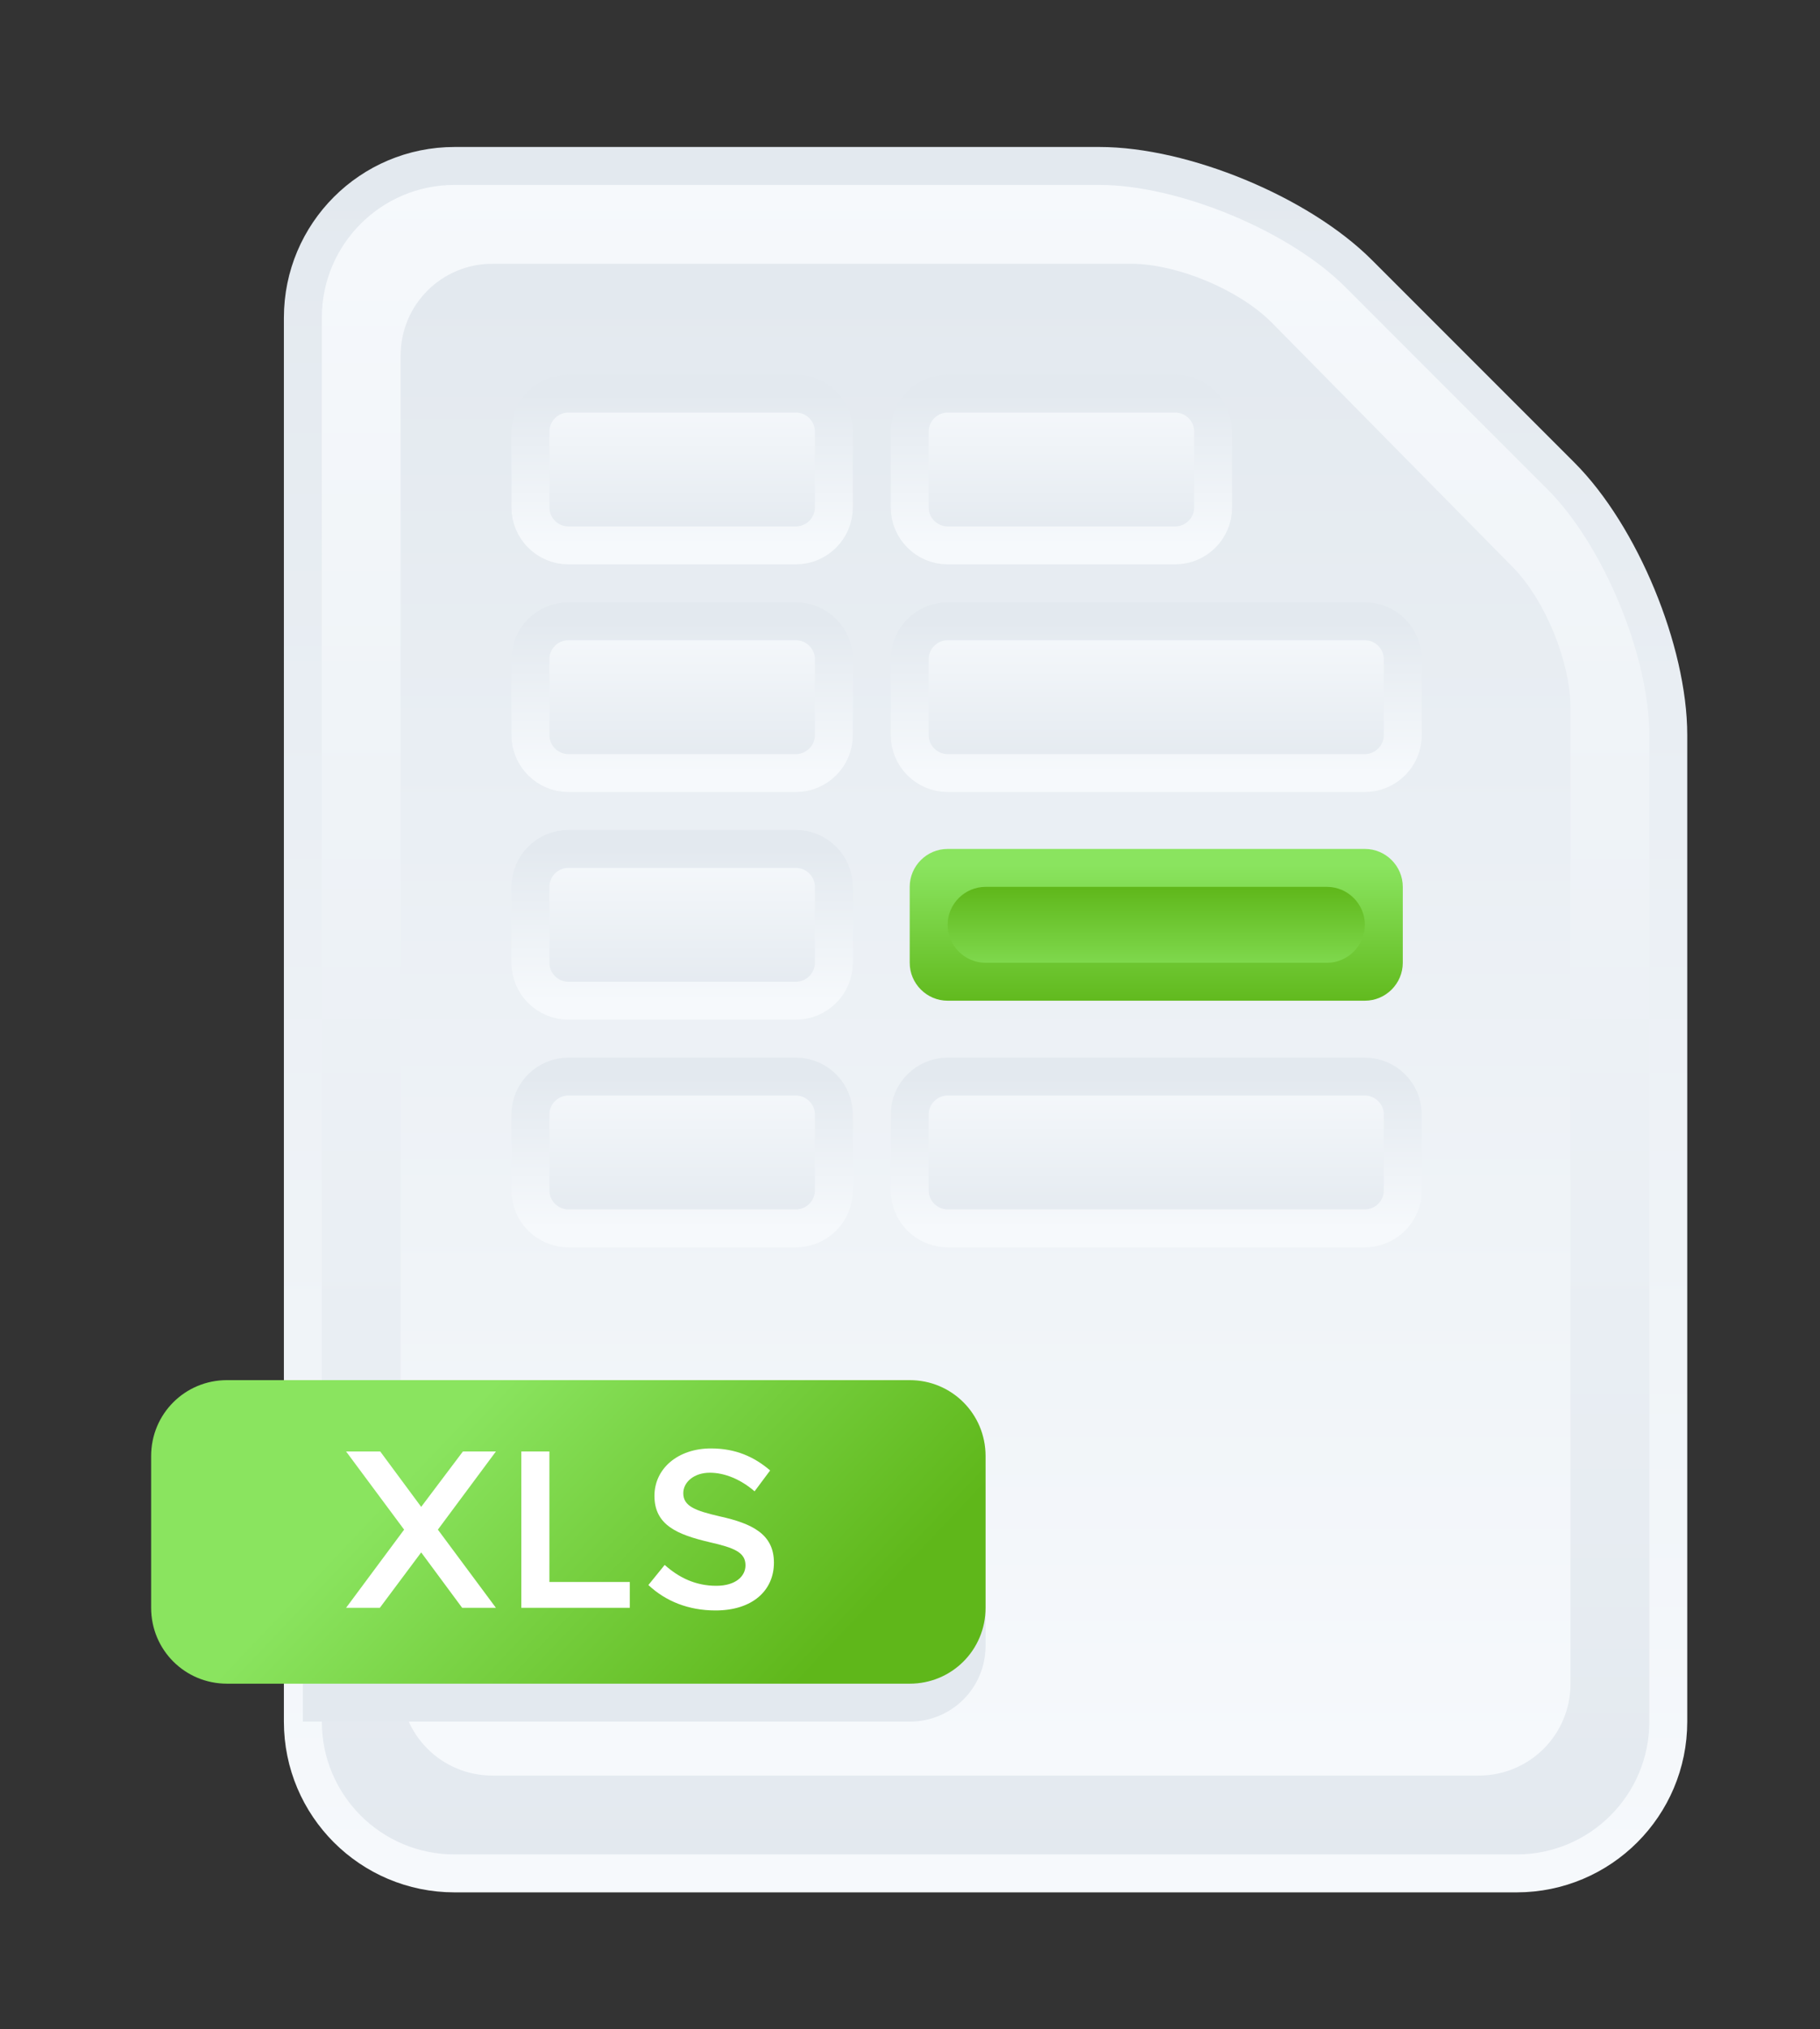 <?xml version="1.0" encoding="UTF-8" standalone="no"?>
<!-- Created with Inkscape (http://www.inkscape.org/) -->

<svg
   xmlns:dc="http://purl.org/dc/elements/1.1/"
   xmlns:cc="http://creativecommons.org/ns#"
   xmlns:rdf="http://www.w3.org/1999/02/22-rdf-syntax-ns#"
   xmlns:svg="http://www.w3.org/2000/svg"
   xmlns="http://www.w3.org/2000/svg"
   xmlns:sodipodi="http://sodipodi.sourceforge.net/DTD/sodipodi-0.dtd"
   xmlns:inkscape="http://www.inkscape.org/namespaces/inkscape"
   width="12.716mm"
   height="14.171mm"
   viewBox="0 0 12.716 14.171"
   version="1.1"
   id="svg1758"
   inkscape:version="0.92.5 (2060ec1f9f, 2020-04-08)"
   sodipodi:docname="xls_filetype.svg">
  <rect x="0" y="0" width="12.716" height="14.171" fill="#333333" stroke="none"/>
  <defs
     id="defs1752">
    <linearGradient
       id="grd1"
       gradientUnits="userSpaceOnUse"
       x1="102"
       y1="63"
       x2="102"
       y2="108">
      <stop
         offset="0"
         stop-color="#f6f9fc"
         id="stop5" />
      <stop
         offset="1"
         stop-color="#e3e9ef"
         id="stop7" />
    </linearGradient>
    <linearGradient
       id="grd2"
       gradientUnits="userSpaceOnUse"
       x1="102"
       y1="63"
       x2="102"
       y2="108">
      <stop
         offset="0"
         stop-color="#e3e9ef"
         id="stop10" />
      <stop
         offset="1"
         stop-color="#f6f9fc"
         id="stop12" />
    </linearGradient>
    <linearGradient
       id="grd3"
       gradientUnits="userSpaceOnUse"
       x1="102"
       y1="66"
       x2="102"
       y2="105">
      <stop
         offset="0"
         stop-color="#e3e9ef"
         id="stop15" />
      <stop
         offset="1"
         stop-color="#f6f9fc"
         id="stop17" />
    </linearGradient>
    <linearGradient
       id="grd5"
       gradientUnits="userSpaceOnUse"
       x1="84.525"
       y1="92.754"
       x2="95.091"
       y2="104.849">
      <stop
         offset="0"
         stop-color="#32c5ff"
         id="stop25" />
      <stop
         offset="1"
         stop-color="#0091ff"
         id="stop27" />
    </linearGradient>
    <linearGradient
       id="grd6"
       gradientUnits="userSpaceOnUse"
       x1="102"
       y1="77"
       x2="102"
       y2="79">
      <stop
         offset="0"
         stop-color="#f6f9fc"
         id="stop30" />
      <stop
         offset="1"
         stop-color="#e3e9ef"
         id="stop32" />
    </linearGradient>
    <linearGradient
       id="grd7"
       gradientUnits="userSpaceOnUse"
       x1="102"
       y1="77"
       x2="102"
       y2="79">
      <stop
         offset="0"
         stop-color="#e3e9ef"
         id="stop35" />
      <stop
         offset="1"
         stop-color="#f6f9fc"
         id="stop37" />
    </linearGradient>
    <linearGradient
       id="grd8"
       gradientUnits="userSpaceOnUse"
       x1="99.5"
       y1="73"
       x2="99.5"
       y2="75">
      <stop
         offset="0"
         stop-color="#f6f9fc"
         id="stop40" />
      <stop
         offset="1"
         stop-color="#e3e9ef"
         id="stop42" />
    </linearGradient>
    <linearGradient
       id="grd9"
       gradientUnits="userSpaceOnUse"
       x1="99.5"
       y1="73"
       x2="99.5"
       y2="75">
      <stop
         offset="0"
         stop-color="#e3e9ef"
         id="stop45" />
      <stop
         offset="1"
         stop-color="#f6f9fc"
         id="stop47" />
    </linearGradient>
    <linearGradient
       id="grd10"
       gradientUnits="userSpaceOnUse"
       x1="97"
       y1="69"
       x2="97"
       y2="71">
      <stop
         offset="0"
         stop-color="#f6f9fc"
         id="stop50" />
      <stop
         offset="1"
         stop-color="#e3e9ef"
         id="stop52" />
    </linearGradient>
    <linearGradient
       id="grd11"
       gradientUnits="userSpaceOnUse"
       x1="97"
       y1="69"
       x2="97"
       y2="71">
      <stop
         offset="0"
         stop-color="#e3e9ef"
         id="stop55" />
      <stop
         offset="1"
         stop-color="#f6f9fc"
         id="stop57" />
    </linearGradient>
    <linearGradient
       id="grd12"
       gradientUnits="userSpaceOnUse"
       x1="93.169"
       y1="77"
       x2="93.169"
       y2="79">
      <stop
         offset="0"
         stop-color="#32c5ff"
         id="stop60" />
      <stop
         offset="1"
         stop-color="#0091ff"
         id="stop62" />
    </linearGradient>
    <linearGradient
       id="grd13"
       gradientUnits="userSpaceOnUse"
       x1="102.676"
       y1="73"
       x2="102.676"
       y2="75">
      <stop
         offset="0"
         stop-color="#32c5ff"
         id="stop65" />
      <stop
         offset="1"
         stop-color="#0091ff"
         id="stop67" />
    </linearGradient>
    <linearGradient
       id="grd14"
       gradientUnits="userSpaceOnUse"
       x1="97.13"
       y1="69"
       x2="97.13"
       y2="71">
      <stop
         offset="0"
         stop-color="#32c5ff"
         id="stop70" />
      <stop
         offset="1"
         stop-color="#0091ff"
         id="stop72" />
    </linearGradient>
    <linearGradient
       id="grd15"
       gradientUnits="userSpaceOnUse"
       x1="102"
       y1="81"
       x2="102"
       y2="83">
      <stop
         offset="0"
         stop-color="#f6f9fc"
         id="stop75" />
      <stop
         offset="1"
         stop-color="#e3e9ef"
         id="stop77" />
    </linearGradient>
    <linearGradient
       id="grd16"
       gradientUnits="userSpaceOnUse"
       x1="102"
       y1="81"
       x2="102"
       y2="83">
      <stop
         offset="0"
         stop-color="#e3e9ef"
         id="stop80" />
      <stop
         offset="1"
         stop-color="#f6f9fc"
         id="stop82" />
    </linearGradient>
    <linearGradient
       id="grd17"
       gradientUnits="userSpaceOnUse"
       x1="102"
       y1="85"
       x2="102"
       y2="87">
      <stop
         offset="0"
         stop-color="#f6f9fc"
         id="stop85" />
      <stop
         offset="1"
         stop-color="#e3e9ef"
         id="stop87" />
    </linearGradient>
    <linearGradient
       id="grd18"
       gradientUnits="userSpaceOnUse"
       x1="102"
       y1="85"
       x2="102"
       y2="87">
      <stop
         offset="0"
         stop-color="#e3e9ef"
         id="stop90" />
      <stop
         offset="1"
         stop-color="#f6f9fc"
         id="stop92" />
    </linearGradient>
    <linearGradient
       id="grd19"
       gradientUnits="userSpaceOnUse"
       x1="101.092"
       y1="81"
       x2="101.092"
       y2="83">
      <stop
         offset="0"
         stop-color="#32c5ff"
         id="stop95" />
      <stop
         offset="1"
         stop-color="#0091ff"
         id="stop97" />
    </linearGradient>
    <linearGradient
       id="grd20"
       gradientUnits="userSpaceOnUse"
       x1="105.845"
       y1="85"
       x2="105.845"
       y2="87">
      <stop
         offset="0"
         stop-color="#32c5ff"
         id="stop100" />
      <stop
         offset="1"
         stop-color="#0091ff"
         id="stop102" />
    </linearGradient>
    <linearGradient
       id="grd21"
       gradientUnits="userSpaceOnUse"
       x1="102"
       y1="89"
       x2="102"
       y2="91">
      <stop
         offset="0"
         stop-color="#f6f9fc"
         id="stop105" />
      <stop
         offset="1"
         stop-color="#e3e9ef"
         id="stop107" />
    </linearGradient>
    <linearGradient
       id="grd22"
       gradientUnits="userSpaceOnUse"
       x1="102"
       y1="89"
       x2="102"
       y2="91">
      <stop
         offset="0"
         stop-color="#e3e9ef"
         id="stop110" />
      <stop
         offset="1"
         stop-color="#f6f9fc"
         id="stop112" />
    </linearGradient>
    <linearGradient
       id="grd23"
       gradientUnits="userSpaceOnUse"
       x1="100.299"
       y1="89"
       x2="100.299"
       y2="91">
      <stop
         offset="0"
         stop-color="#32c5ff"
         id="stop115" />
      <stop
         offset="1"
         stop-color="#0091ff"
         id="stop117" />
    </linearGradient>
    <linearGradient
       id="grd192"
       gradientUnits="userSpaceOnUse"
       x1="158"
       y1="63"
       x2="158"
       y2="108">
      <stop
         offset="0"
         stop-color="#f6f9fc"
         id="stop960" />
      <stop
         offset="1"
         stop-color="#e3e9ef"
         id="stop962" />
    </linearGradient>
    <linearGradient
       id="grd193"
       gradientUnits="userSpaceOnUse"
       x1="158"
       y1="63"
       x2="158"
       y2="108">
      <stop
         offset="0"
         stop-color="#e3e9ef"
         id="stop965" />
      <stop
         offset="1"
         stop-color="#f6f9fc"
         id="stop967" />
    </linearGradient>
    <linearGradient
       id="grd194"
       gradientUnits="userSpaceOnUse"
       x1="158"
       y1="66"
       x2="158"
       y2="105">
      <stop
         offset="0"
         stop-color="#e3e9ef"
         id="stop970" />
      <stop
         offset="1"
         stop-color="#f6f9fc"
         id="stop972" />
    </linearGradient>
    <linearGradient
       id="grd196"
       gradientUnits="userSpaceOnUse"
       x1="152.525"
       y1="103.616"
       x2="144.321"
       y2="95.839">
      <stop
         offset="0"
         stop-color="#5fb71a"
         id="stop980" />
      <stop
         offset="1"
         stop-color="#8ae45f"
         id="stop982" />
    </linearGradient>
    <linearGradient
       id="grd197"
       gradientUnits="userSpaceOnUse"
       x1="162.5"
       y1="85.234"
       x2="162.5"
       y2="81.427">
      <stop
         offset="0"
         stop-color="#5fb71a"
         id="stop985" />
      <stop
         offset="1"
         stop-color="#8ae45f"
         id="stop987" />
    </linearGradient>
    <linearGradient
       id="grd198"
       gradientUnits="userSpaceOnUse"
       x1="162.25"
       y1="84.716"
       x2="162.25"
       y2="82">
      <stop
         offset="0"
         stop-color="#8ae45f"
         id="stop990" />
      <stop
         offset="1"
         stop-color="#5fb71a"
         id="stop992" />
    </linearGradient>
    <linearGradient
       id="grd199"
       gradientUnits="userSpaceOnUse"
       x1="150"
       y1="69"
       x2="150"
       y2="73">
      <stop
         offset="0"
         stop-color="#f6f9fc"
         id="stop995" />
      <stop
         offset="1"
         stop-color="#e3e9ef"
         id="stop997" />
    </linearGradient>
    <linearGradient
       id="grd200"
       gradientUnits="userSpaceOnUse"
       x1="150"
       y1="69"
       x2="150"
       y2="73">
      <stop
         offset="0"
         stop-color="#e3e9ef"
         id="stop1000" />
      <stop
         offset="1"
         stop-color="#f6f9fc"
         id="stop1002" />
    </linearGradient>
    <linearGradient
       id="grd201"
       gradientUnits="userSpaceOnUse"
       x1="160"
       y1="69"
       x2="160"
       y2="73">
      <stop
         offset="0"
         stop-color="#f6f9fc"
         id="stop1005" />
      <stop
         offset="1"
         stop-color="#e3e9ef"
         id="stop1007" />
    </linearGradient>
    <linearGradient
       id="grd202"
       gradientUnits="userSpaceOnUse"
       x1="160"
       y1="69"
       x2="160"
       y2="73">
      <stop
         offset="0"
         stop-color="#e3e9ef"
         id="stop1010" />
      <stop
         offset="1"
         stop-color="#f6f9fc"
         id="stop1012" />
    </linearGradient>
    <linearGradient
       id="grd203"
       gradientUnits="userSpaceOnUse"
       x1="150"
       y1="81"
       x2="150"
       y2="85">
      <stop
         offset="0"
         stop-color="#f6f9fc"
         id="stop1015" />
      <stop
         offset="1"
         stop-color="#e3e9ef"
         id="stop1017" />
    </linearGradient>
    <linearGradient
       id="grd204"
       gradientUnits="userSpaceOnUse"
       x1="150"
       y1="81"
       x2="150"
       y2="85">
      <stop
         offset="0"
         stop-color="#e3e9ef"
         id="stop1020" />
      <stop
         offset="1"
         stop-color="#f6f9fc"
         id="stop1022" />
    </linearGradient>
    <linearGradient
       id="grd205"
       gradientUnits="userSpaceOnUse"
       x1="150"
       y1="75"
       x2="150"
       y2="79">
      <stop
         offset="0"
         stop-color="#f6f9fc"
         id="stop1025" />
      <stop
         offset="1"
         stop-color="#e3e9ef"
         id="stop1027" />
    </linearGradient>
    <linearGradient
       id="grd206"
       gradientUnits="userSpaceOnUse"
       x1="150"
       y1="75"
       x2="150"
       y2="79">
      <stop
         offset="0"
         stop-color="#e3e9ef"
         id="stop1030" />
      <stop
         offset="1"
         stop-color="#f6f9fc"
         id="stop1032" />
    </linearGradient>
    <linearGradient
       id="grd207"
       gradientUnits="userSpaceOnUse"
       x1="150"
       y1="87"
       x2="150"
       y2="91">
      <stop
         offset="0"
         stop-color="#f6f9fc"
         id="stop1035" />
      <stop
         offset="1"
         stop-color="#e3e9ef"
         id="stop1037" />
    </linearGradient>
    <linearGradient
       id="grd208"
       gradientUnits="userSpaceOnUse"
       x1="150"
       y1="87"
       x2="150"
       y2="91">
      <stop
         offset="0"
         stop-color="#e3e9ef"
         id="stop1040" />
      <stop
         offset="1"
         stop-color="#f6f9fc"
         id="stop1042" />
    </linearGradient>
    <linearGradient
       id="grd209"
       gradientUnits="userSpaceOnUse"
       x1="162.5"
       y1="87"
       x2="162.5"
       y2="91">
      <stop
         offset="0"
         stop-color="#f6f9fc"
         id="stop1045" />
      <stop
         offset="1"
         stop-color="#e3e9ef"
         id="stop1047" />
    </linearGradient>
    <linearGradient
       id="grd210"
       gradientUnits="userSpaceOnUse"
       x1="162.5"
       y1="87"
       x2="162.5"
       y2="91">
      <stop
         offset="0"
         stop-color="#e3e9ef"
         id="stop1050" />
      <stop
         offset="1"
         stop-color="#f6f9fc"
         id="stop1052" />
    </linearGradient>
    <linearGradient
       id="grd211"
       gradientUnits="userSpaceOnUse"
       x1="162.5"
       y1="75"
       x2="162.5"
       y2="79">
      <stop
         offset="0"
         stop-color="#f6f9fc"
         id="stop1055" />
      <stop
         offset="1"
         stop-color="#e3e9ef"
         id="stop1057" />
    </linearGradient>
    <linearGradient
       id="grd212"
       gradientUnits="userSpaceOnUse"
       x1="162.5"
       y1="75"
       x2="162.5"
       y2="79">
      <stop
         offset="0"
         stop-color="#e3e9ef"
         id="stop1060" />
      <stop
         offset="1"
         stop-color="#f6f9fc"
         id="stop1062" />
    </linearGradient>
  </defs>
  <sodipodi:namedview
     id="base"
     pagecolor="#ffffff"
     bordercolor="#666666"
     borderopacity="1.0"
     inkscape:pageopacity="0.0"
     inkscape:pageshadow="2"
     inkscape:zoom="1.63"
     inkscape:cx="-236.90758"
     inkscape:cy="73.506466"
     inkscape:document-units="mm"
     inkscape:current-layer="layer1"
     showgrid="false"
     fit-margin-top="1"
     fit-margin-right="1"
     fit-margin-bottom="1"
     fit-margin-left="1"
     inkscape:window-width="1848"
     inkscape:window-height="1022"
     inkscape:window-x="72"
     inkscape:window-y="21"
     inkscape:window-maximized="1" />
  <g
     inkscape:label="Capa 1"
     inkscape:groupmode="layer"
     id="layer1"
     transform="translate(-134.06,-154.111)">
    <g
       transform="matrix(0.265,0,0,0.265,99.076,138.575)"
       id="g1503">
      <path
         inkscape:connector-curvature="0"
         style="fill:url(#grd192);stroke:url(#grd193)"
         d="m 144,63 h 17 c 2.21,0 5.26,1.26 6.83,2.83 l 5.34,5.34 c 1.57,1.57 2.83,4.62 2.83,6.83 v 26 c 0,2.21 -1.79,4 -4,4 h -28 c -2.21,0 -4,-1.79 -4,-4 V 67 c 0,-2.21 1.79,-4 4,-4 z"
         class="shp134"
         id="path1476" />
      <path
         inkscape:connector-curvature="0"
         style="fill:url(#grd194);stroke:url(#grd194);stroke-width:0.844"
         d="m 145,66 h 16.83 c 1.11,0 2.63,0.64 3.41,1.42 l 6.36,6.45 c 0.77,0.78 1.4,2.31 1.4,3.42 V 103 c 0,1.11 -0.89,2 -2,2 h -26 c -1.11,0 -2,-0.89 -2,-2 V 68 c 0,-1.11 0.89,-2 2,-2 z"
         class="shp135"
         id="path1478" />
      <path
         style="fill:#e3e9ef"
         inkscape:connector-curvature="0"
         d="m 142,96 h 14 c 1.11,0 2,0.89 2,2 v 4 c 0,1.11 -0.89,2 -2,2 h -16 v 0 -6 c 0,-1.11 0.89,-2 2,-2 z"
         class="shp2"
         id="path1480" />
      <path
         inkscape:connector-curvature="0"
         style="fill:url(#grd196)"
         d="m 138,95 h 18 c 1.11,0 2,0.89 2,2 v 4 c 0,1.11 -0.89,2 -2,2 h -18 c -1.11,0 -2,-0.89 -2,-2 v -4 c 0,-1.11 0.89,-2 2,-2 z"
         class="shp136"
         id="path1482" />
      <path
         style="fill:#ffffff"
         inkscape:connector-curvature="0"
         d="m 145.09,96.88 h -0.87 l -1.1,1.46 -1.08,-1.46 h -0.9 l 1.53,2.06 -1.53,2.06 h 0.89 l 1.09,-1.46 1.08,1.46 h 0.89 l -1.53,-2.06 z m 1.41,3.44 v -3.44 h -0.74 V 101 h 2.86 v -0.68 z m 4.38,0.75 c 0.98,0 1.54,-0.53 1.54,-1.26 0,-0.75 -0.57,-1.03 -1.43,-1.22 -0.65,-0.15 -0.96,-0.27 -0.96,-0.61 0,-0.29 0.28,-0.54 0.7,-0.54 0.4,0 0.82,0.18 1.18,0.49 l 0.41,-0.55 c -0.42,-0.36 -0.91,-0.58 -1.56,-0.58 -0.87,0 -1.49,0.53 -1.49,1.25 0,0.77 0.6,1.02 1.45,1.22 0.66,0.15 0.95,0.27 0.95,0.61 0,0.29 -0.26,0.54 -0.77,0.54 -0.54,0 -0.98,-0.21 -1.36,-0.55 l -0.43,0.53 c 0.46,0.43 1.06,0.67 1.77,0.67 z"
         id="XLS" />
      <path
         inkscape:connector-curvature="0"
         style="fill:url(#grd197)"
         d="m 157,81 h 11 c 0.55,0 1,0.45 1,1 v 2 c 0,0.55 -0.45,1 -1,1 h -11 c -0.55,0 -1,-0.45 -1,-1 v -2 c 0,-0.55 0.45,-1 1,-1 z"
         class="shp137"
         id="path1485" />
      <path
         inkscape:connector-curvature="0"
         style="fill:url(#grd198)"
         d="m 158,82 h 9 c 0.55,0 1,0.45 1,1 v 0 c 0,0.55 -0.45,1 -1,1 h -9 c -0.55,0 -1,-0.45 -1,-1 v 0 c 0,-0.55 0.45,-1 1,-1 z"
         class="shp138"
         id="path1487" />
      <path
         inkscape:connector-curvature="0"
         style="fill:url(#grd199);stroke:url(#grd200)"
         d="m 147,69 h 6 c 0.55,0 1,0.45 1,1 v 2 c 0,0.55 -0.45,1 -1,1 h -6 c -0.55,0 -1,-0.45 -1,-1 v -2 c 0,-0.55 0.45,-1 1,-1 z"
         class="shp139"
         id="path1489" />
      <path
         inkscape:connector-curvature="0"
         style="fill:url(#grd201);stroke:url(#grd202)"
         d="m 157,69 h 6 c 0.55,0 1,0.45 1,1 v 2 c 0,0.55 -0.45,1 -1,1 h -6 c -0.55,0 -1,-0.45 -1,-1 v -2 c 0,-0.55 0.45,-1 1,-1 z"
         class="shp140"
         id="path1491" />
      <path
         inkscape:connector-curvature="0"
         style="fill:url(#grd203);stroke:url(#grd204)"
         d="m 147,81 h 6 c 0.55,0 1,0.45 1,1 v 2 c 0,0.55 -0.45,1 -1,1 h -6 c -0.55,0 -1,-0.45 -1,-1 v -2 c 0,-0.55 0.45,-1 1,-1 z"
         class="shp141"
         id="path1493" />
      <path
         inkscape:connector-curvature="0"
         style="fill:url(#grd205);stroke:url(#grd206)"
         d="m 147,75 h 6 c 0.55,0 1,0.45 1,1 v 2 c 0,0.55 -0.45,1 -1,1 h -6 c -0.55,0 -1,-0.45 -1,-1 v -2 c 0,-0.55 0.45,-1 1,-1 z"
         class="shp142"
         id="path1495" />
      <path
         inkscape:connector-curvature="0"
         style="fill:url(#grd207);stroke:url(#grd208)"
         d="m 147,87 h 6 c 0.55,0 1,0.45 1,1 v 2 c 0,0.55 -0.45,1 -1,1 h -6 c -0.55,0 -1,-0.45 -1,-1 v -2 c 0,-0.55 0.45,-1 1,-1 z"
         class="shp143"
         id="path1497" />
      <path
         inkscape:connector-curvature="0"
         style="fill:url(#grd209);stroke:url(#grd210)"
         d="m 157,87 h 11 c 0.55,0 1,0.45 1,1 v 2 c 0,0.55 -0.45,1 -1,1 h -11 c -0.55,0 -1,-0.45 -1,-1 v -2 c 0,-0.55 0.45,-1 1,-1 z"
         class="shp144"
         id="path1499" />
      <path
         inkscape:connector-curvature="0"
         style="fill:url(#grd211);stroke:url(#grd212)"
         d="m 157,75 h 11 c 0.55,0 1,0.45 1,1 v 2 c 0,0.55 -0.45,1 -1,1 h -11 c -0.55,0 -1,-0.45 -1,-1 v -2 c 0,-0.55 0.45,-1 1,-1 z"
         class="shp145"
         id="path1501" />
    </g>
  </g>
</svg>
